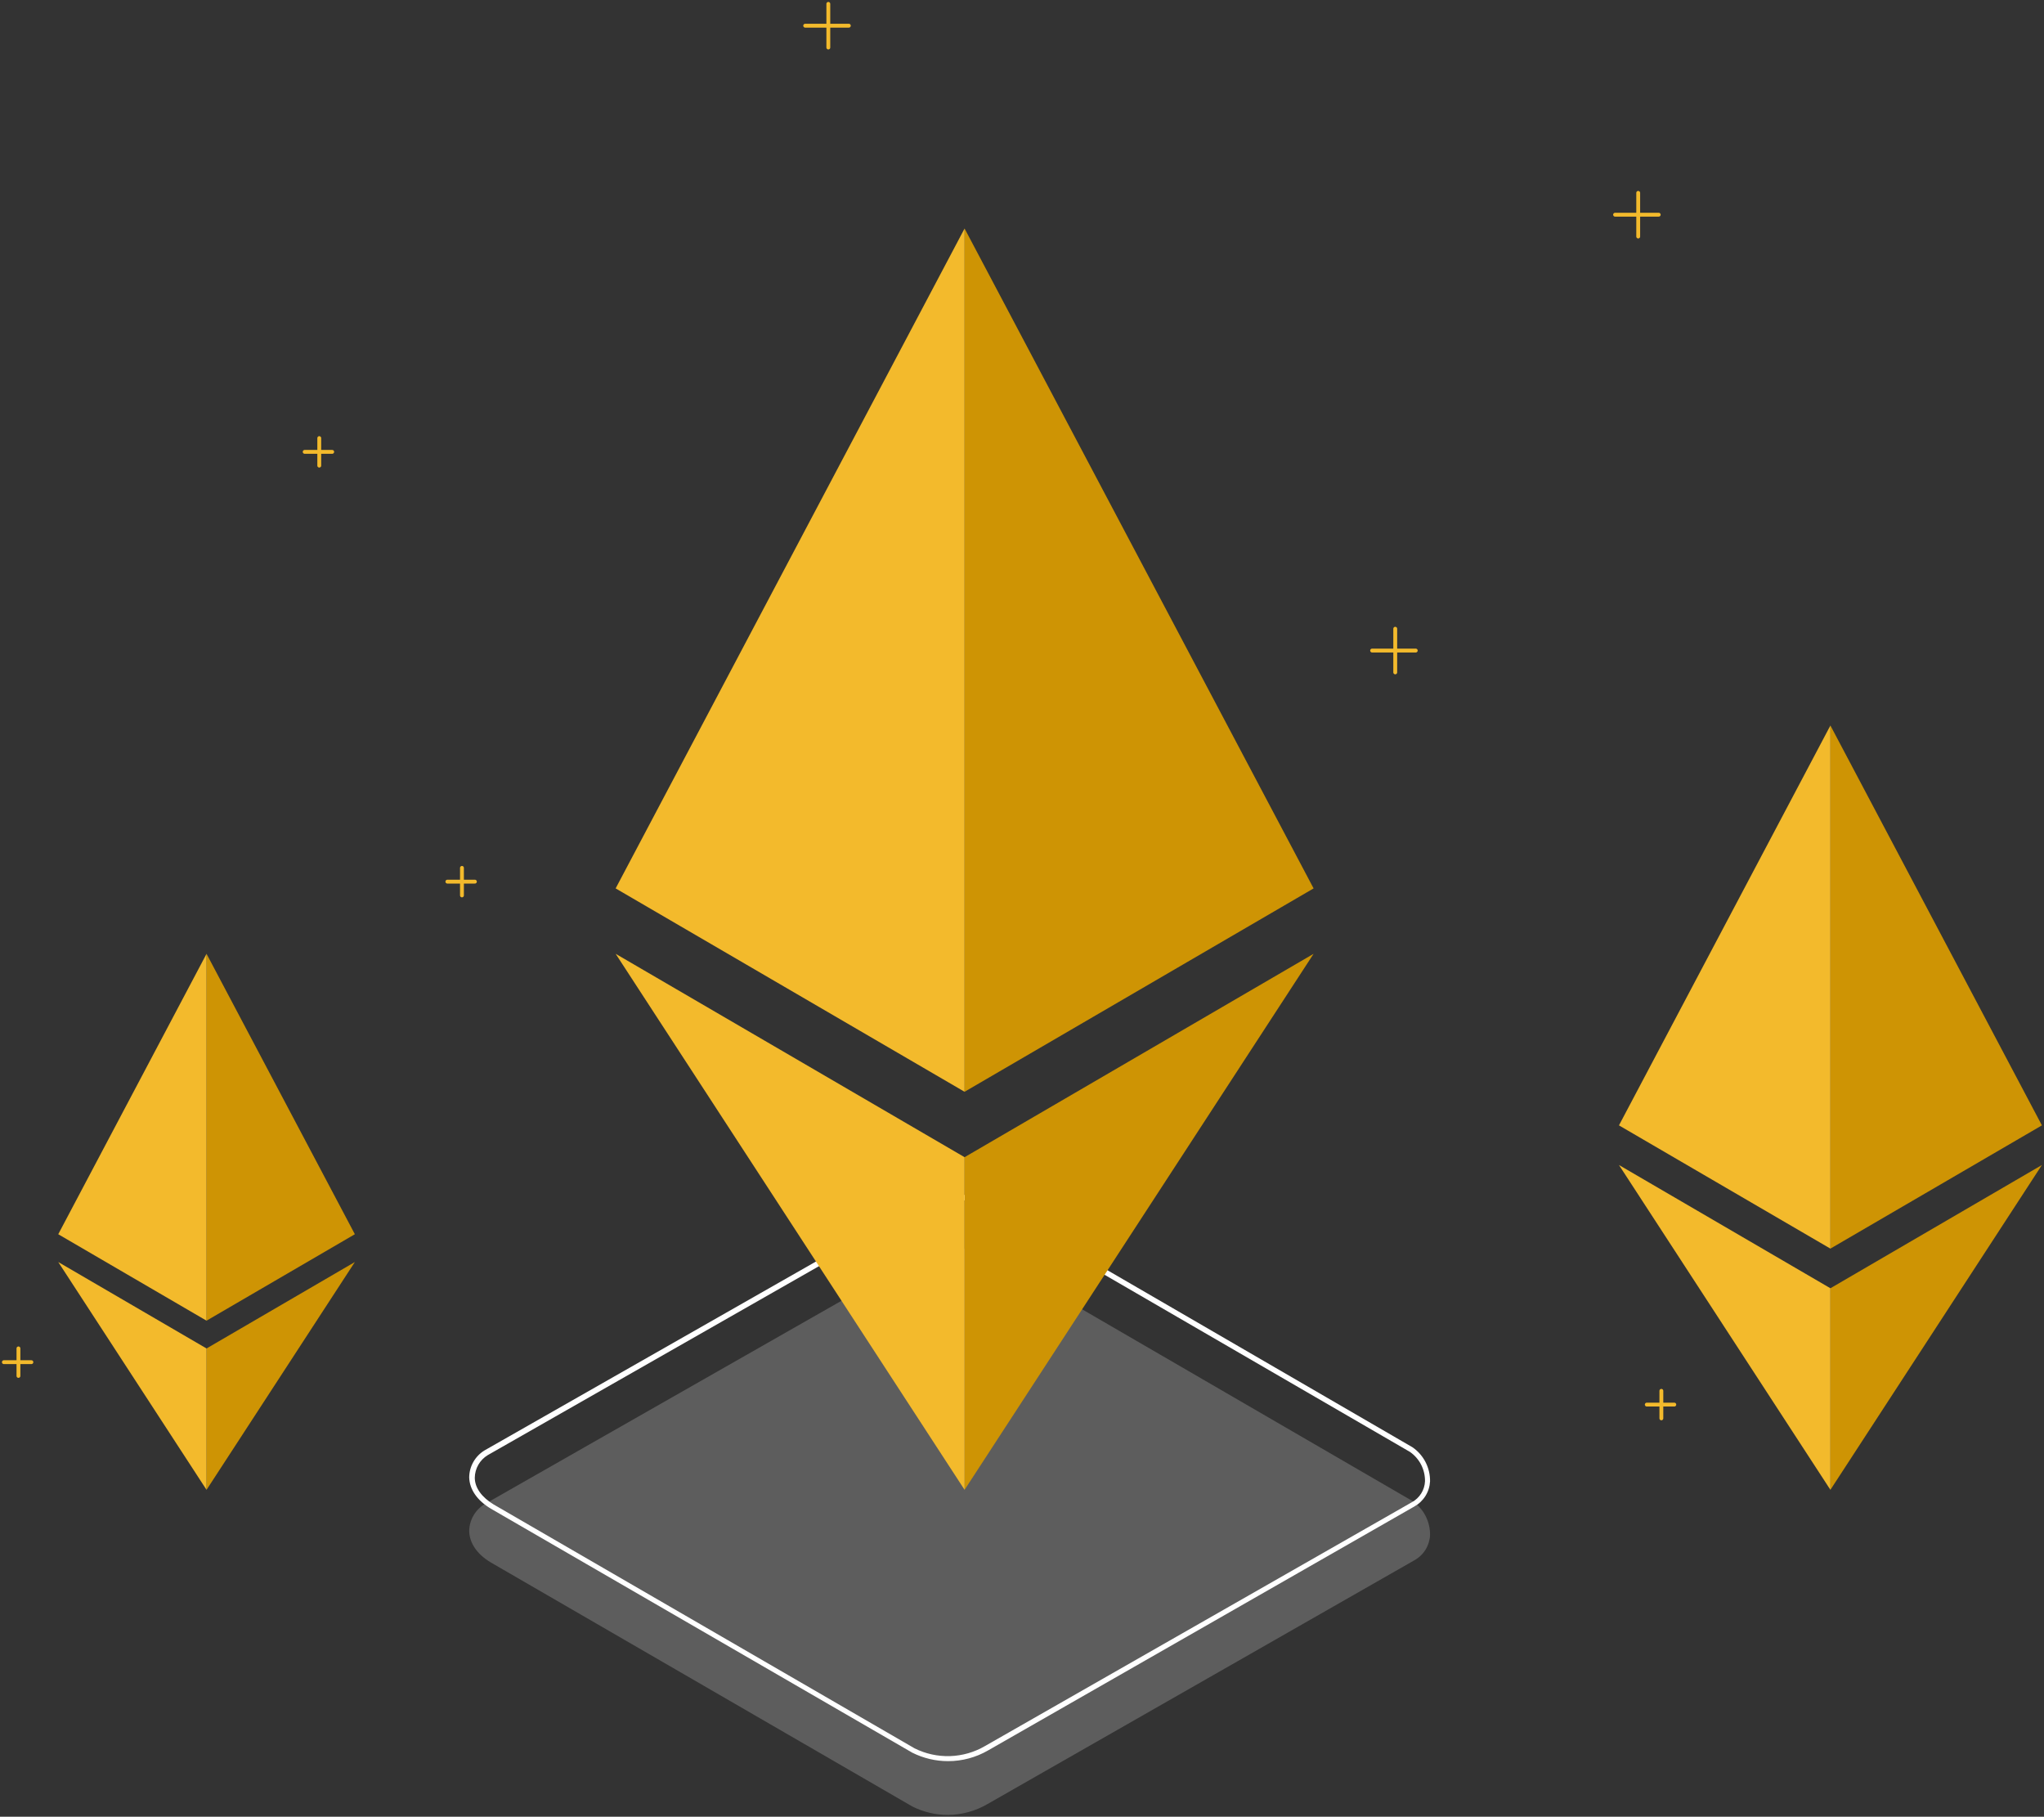 <svg width="530" height="471" viewBox="0 0 530 471" fill="none" xmlns="http://www.w3.org/2000/svg">
<rect x="0" y="0" width="530" height="471" fill="#333333" stroke="none"/>
<path opacity="0.21" d="M245.809 470.526C242.602 470.53 239.438 469.782 236.572 468.343L127.297 405.091C123.746 402.973 121.742 400.106 121.661 396.946C121.678 395.536 122.055 394.154 122.757 392.931C123.458 391.708 124.46 390.684 125.668 389.957V389.957L237.159 326.426C240.172 324.671 243.576 323.696 247.061 323.591C250.546 323.487 254.002 324.255 257.115 325.826L366.26 389.159C367.686 390.147 368.847 391.47 369.64 393.013C370.432 394.556 370.833 396.271 370.805 398.005C370.735 399.35 370.323 400.654 369.607 401.794C368.892 402.935 367.896 403.873 366.716 404.521L256.021 467.726C252.917 469.528 249.398 470.493 245.809 470.526V470.526Z" fill="url(#paint0_linear_17_3)"/>
<path d="M245.809 456.584C242.603 456.58 239.441 455.833 236.572 454.401L127.297 391.141C123.746 389.023 121.742 386.156 121.661 382.996C121.678 381.586 122.055 380.204 122.757 378.981C123.458 377.758 124.46 376.734 125.668 376.007V376.007L237.159 312.48C240.172 310.725 243.576 309.75 247.061 309.645C250.546 309.541 254.002 310.309 257.115 311.88L366.26 375.214C367.686 376.201 368.847 377.525 369.64 379.068C370.432 380.611 370.833 382.326 370.805 384.06C370.732 385.404 370.319 386.707 369.603 387.847C368.888 388.987 367.894 389.926 366.716 390.576L256.186 453.815C253.03 455.634 249.451 456.589 245.809 456.584V456.584ZM126.467 377.25C125.458 377.86 124.62 378.717 124.033 379.74C123.446 380.763 123.129 381.919 123.111 383.098C123.111 385.721 124.935 388.181 127.998 390.038L237.143 453.261C239.999 454.688 243.167 455.381 246.358 455.276C249.549 455.171 252.664 454.272 255.421 452.661L366.097 389.455C367.083 388.92 367.914 388.139 368.509 387.189C369.105 386.238 369.445 385.15 369.497 384.03C369.519 382.536 369.174 381.06 368.493 379.73C367.811 378.401 366.813 377.259 365.587 376.406L256.447 313.115C253.543 311.663 250.323 310.958 247.078 311.063C243.833 311.168 240.665 312.079 237.86 313.715L126.467 377.25Z" fill="white"/>
<path d="M529.457 291.756L474.616 188.088V323.709L529.457 291.756Z" fill="#CE9404"/>
<path d="M92.013 319.979L53.553 247.279V342.391L92.013 319.979Z" fill="#CE9404"/>
<path d="M419.79 291.756L474.616 188.088V323.709L419.79 291.756Z" fill="#F3BA2C"/>
<path d="M15.103 319.979L53.553 247.279V342.391L15.103 319.979Z" fill="#F3BA2C"/>
<path d="M529.457 302.033L474.616 386.243V333.986L529.457 302.033Z" fill="#CE9404"/>
<path d="M92.013 327.186L53.553 386.243V349.595L92.013 327.186Z" fill="#CE9404"/>
<path d="M340.61 230.322L250.11 59.242V283.048L340.61 230.322Z" fill="#CE9404"/>
<path d="M159.634 230.322L250.11 59.242V283.048L159.634 230.322Z" fill="#F3BA2C"/>
<path d="M340.61 247.277L250.11 386.244V300.007L340.61 247.277Z" fill="#CE9404"/>
<path d="M159.634 247.277L250.11 386.244V300.007L159.634 247.277Z" fill="#F3BA2C"/>
<path d="M419.79 302.033L474.616 386.243V333.986L419.79 302.033Z" fill="#F3BA2C"/>
<path d="M15.103 327.186L53.553 386.243V349.595L15.103 327.186Z" fill="#F3BA2C"/>
<path d="M424.78 50V61.32" stroke="#F3BA2C" stroke-linecap="round"/>
<path d="M418.78 55.66H430.1" stroke="#F3BA2C" stroke-linecap="round"/>
<path d="M361.78 163V174.32" stroke="#F3BA2C" stroke-linecap="round"/>
<path d="M355.78 168.66H367.1" stroke="#F3BA2C" stroke-linecap="round"/>
<path d="M214.78 1V12.32" stroke="#F3BA2C" stroke-linecap="round"/>
<path d="M208.78 6.66L220.1 6.66" stroke="#F3BA2C" stroke-linecap="round"/>
<path d="M119.783 225V232.138" stroke="#F3BA2C" stroke-linecap="round"/>
<path d="M116 228.569H123.138" stroke="#F3BA2C" stroke-linecap="round"/>
<path d="M4.783 349.577V356.715" stroke="#F3BA2C" stroke-linecap="round"/>
<path d="M1 353.146H8.138" stroke="#F3BA2C" stroke-linecap="round"/>
<path d="M82.783 113.577V120.715" stroke="#F3BA2C" stroke-linecap="round"/>
<path d="M79 117.146H86.138" stroke="#F3BA2C" stroke-linecap="round"/>
<path d="M430.783 360.577V367.715" stroke="#F3BA2C" stroke-linecap="round"/>
<path d="M427 364.146H434.138" stroke="#F3BA2C" stroke-linecap="round"/>
<defs>
<linearGradient id="paint0_linear_17_3" x1="168.999" y1="340.774" x2="256.328" y2="495.253" gradientUnits="userSpaceOnUse">
<stop stop-color="white"/>
<stop offset="1" stop-color="white"/>
</linearGradient>
</defs>
</svg>
